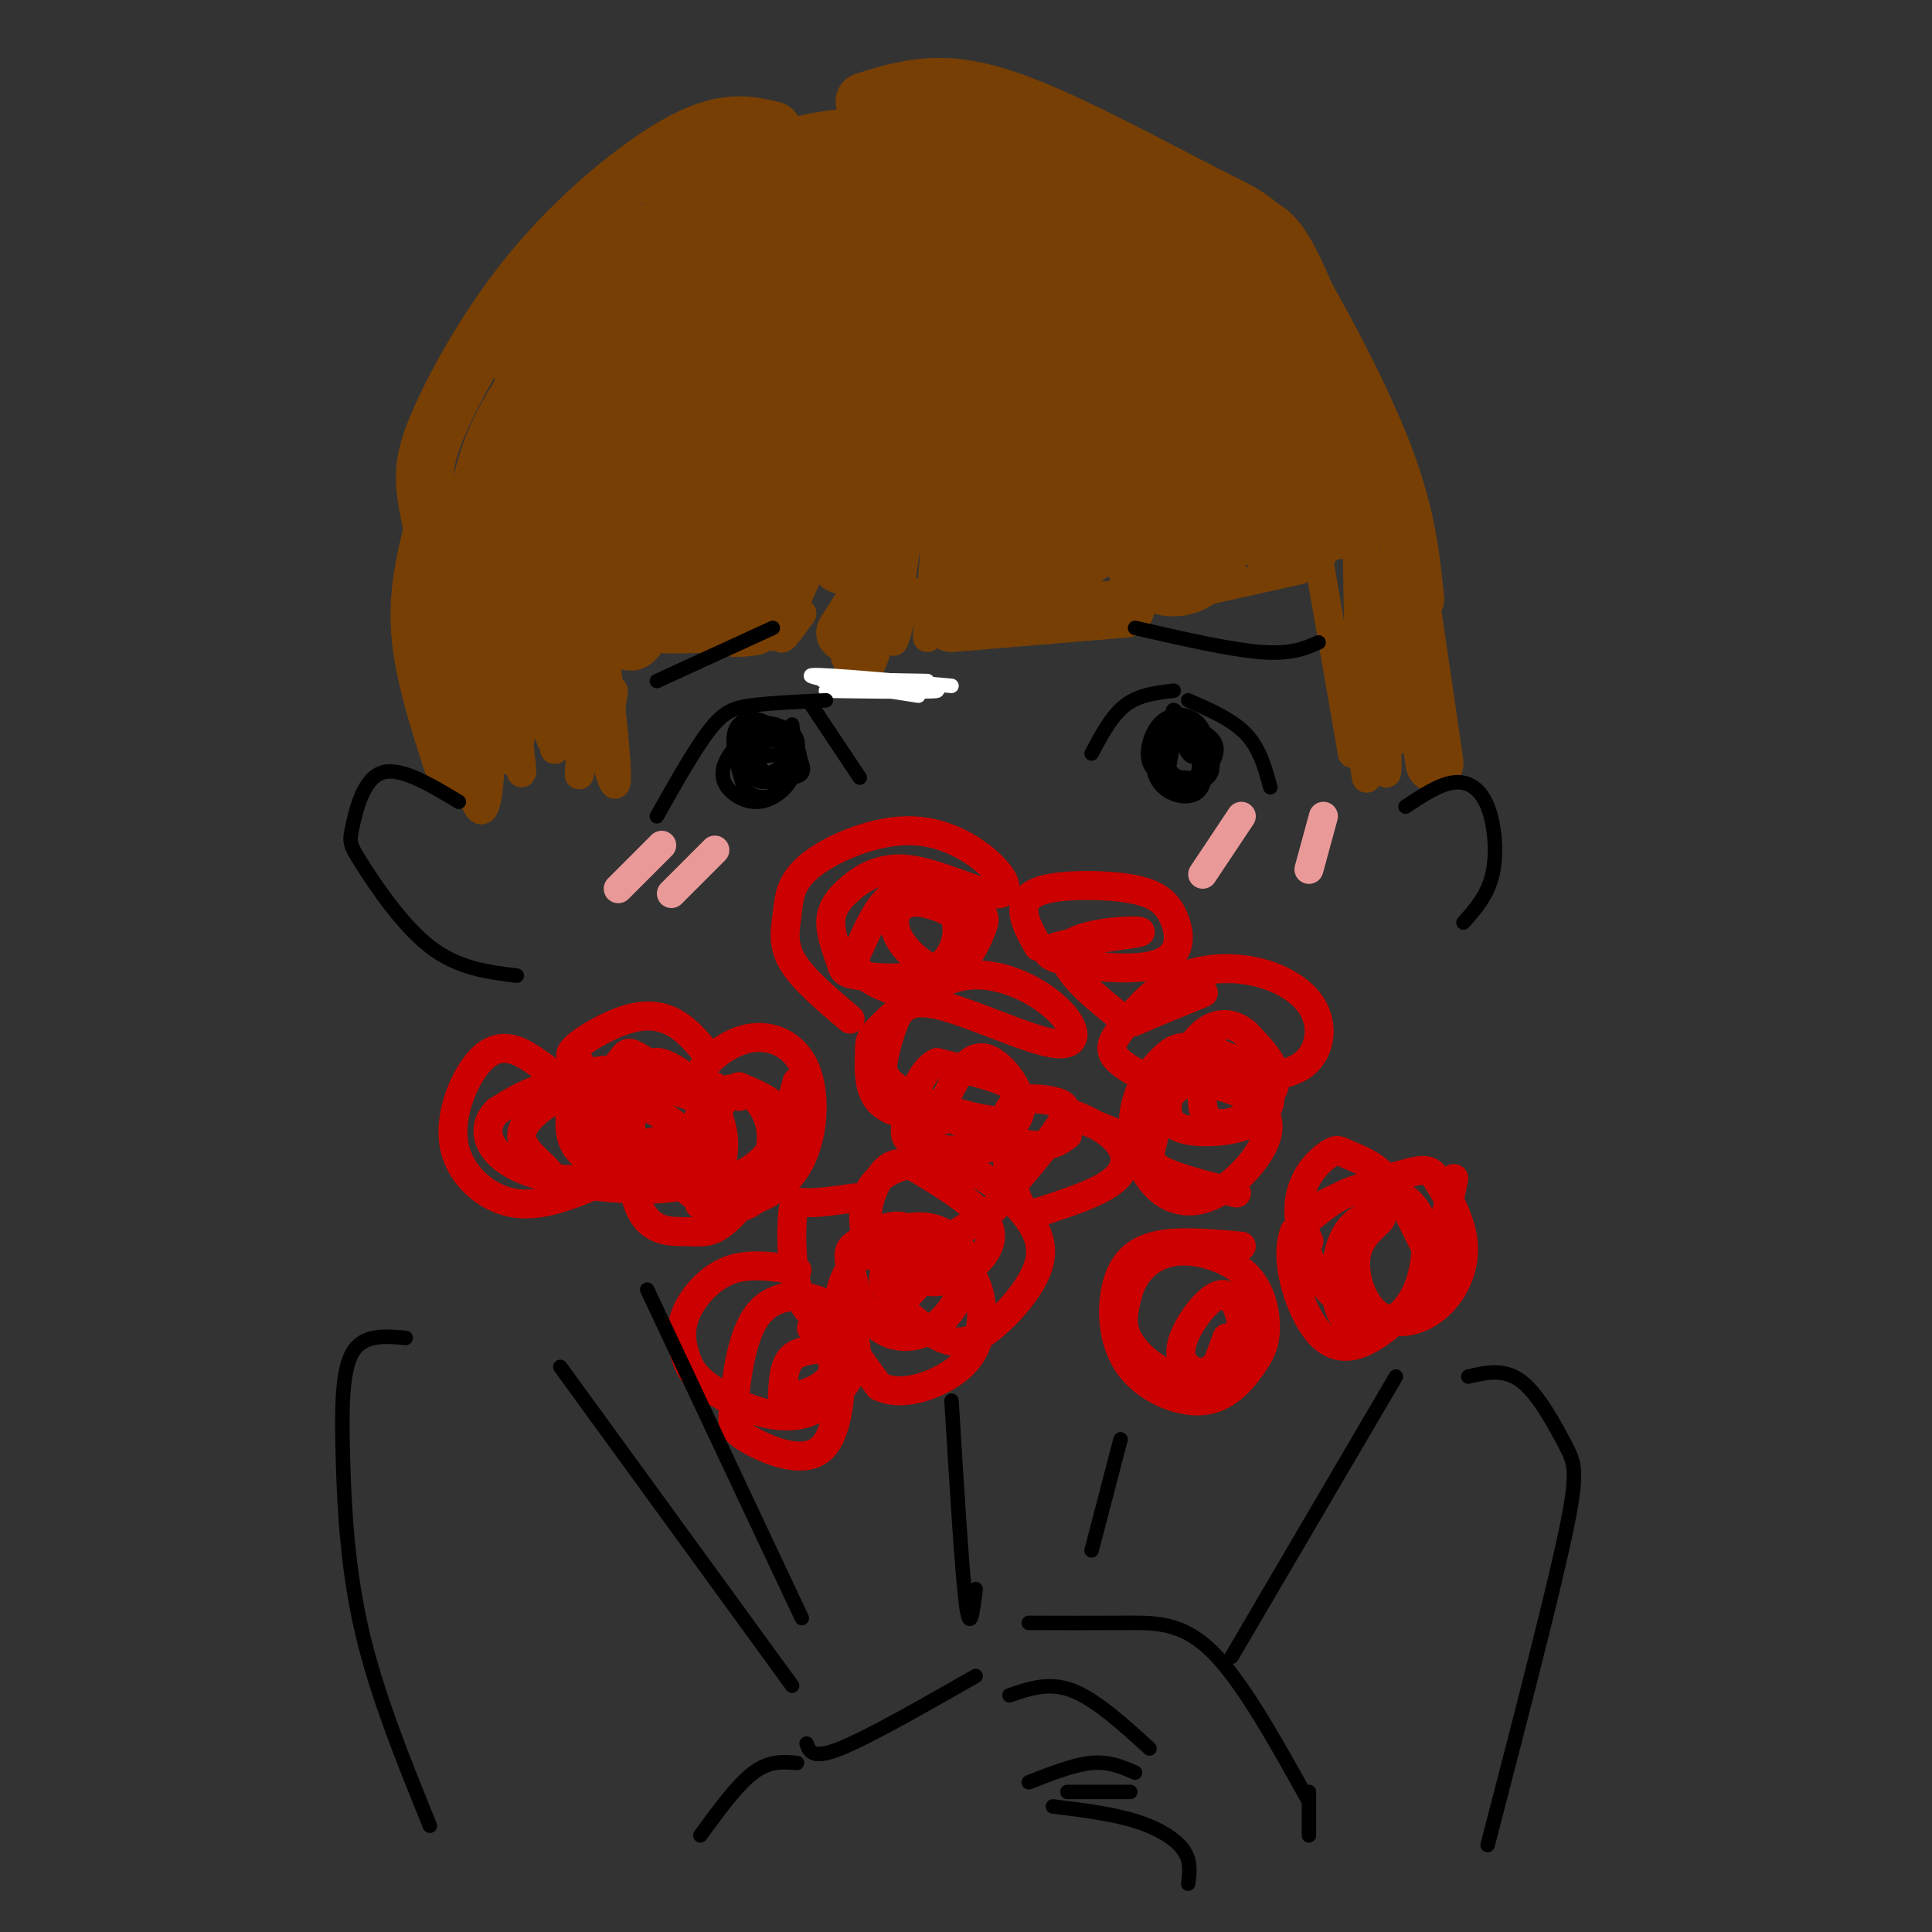<svg viewBox='0 0 400 400' version='1.1' xmlns='http://www.w3.org/2000/svg' xmlns:xlink='http://www.w3.org/1999/xlink'><rect x="0" y="0" width="400" height="400" fill="#333333" stroke="none"/><g fill='none' stroke='rgb(120,63,4)' stroke-width='12' stroke-linecap='round' stroke-linejoin='round'><path d='M191,70c-1.167,13.917 -2.333,27.833 -5,38c-2.667,10.167 -6.833,16.583 -11,23'/><path d='M191,58c3.000,7.167 6.000,14.333 7,26c1.000,11.667 0.000,27.833 -1,44'/><path d='M197,129c0.000,0.000 36.000,-3.000 36,-3'/><path d='M160,27c-4.781,-1.148 -9.563,-2.297 -18,2c-8.437,4.297 -20.530,14.038 -30,25c-9.470,10.962 -16.319,23.144 -20,31c-3.681,7.856 -4.195,11.388 -4,15c0.195,3.612 1.097,7.306 2,11'/><path d='M179,21c4.685,-1.467 9.369,-2.934 15,-3c5.631,-0.066 12.208,1.270 23,6c10.792,4.730 25.800,12.856 34,17c8.200,4.144 9.592,4.308 15,13c5.408,8.692 14.831,25.912 20,39c5.169,13.088 6.085,22.044 7,31'/><path d='M291,117c0.000,0.000 6.000,41.000 6,41'/><path d='M90,108c-1.833,7.250 -3.667,14.500 -3,23c0.667,8.500 3.833,18.250 7,28'/><path d='M147,44c-5.965,2.676 -11.931,5.351 -16,8c-4.069,2.649 -6.243,5.270 -10,12c-3.757,6.730 -9.098,17.569 -12,25c-2.902,7.431 -3.366,11.454 -3,14c0.366,2.546 1.560,3.616 4,2c2.440,-1.616 6.125,-5.918 12,-17c5.875,-11.082 13.938,-28.943 17,-37c3.062,-8.057 1.121,-6.309 -5,0c-6.121,6.309 -16.423,17.179 -23,26c-6.577,8.821 -9.428,15.593 -11,22c-1.572,6.407 -1.865,12.449 1,14c2.865,1.551 8.887,-1.390 11,-1c2.113,0.390 0.318,4.111 5,-6c4.682,-10.111 15.841,-34.056 27,-58'/><path d='M144,48c2.944,-10.314 -3.197,-7.098 -10,3c-6.803,10.098 -14.268,27.078 -18,35c-3.732,7.922 -3.730,6.784 -3,12c0.730,5.216 2.188,16.785 3,21c0.812,4.215 0.978,1.076 3,1c2.022,-0.076 5.899,2.910 13,-12c7.101,-14.910 17.426,-47.718 18,-54c0.574,-6.282 -8.603,13.960 -14,31c-5.397,17.040 -7.014,30.877 -7,40c0.014,9.123 1.658,13.533 8,-5c6.342,-18.533 17.384,-60.009 21,-71c3.616,-10.991 -0.192,8.505 -4,28'/><path d='M154,77c-3.960,20.385 -11.862,57.349 -8,47c3.862,-10.349 19.486,-68.011 23,-73c3.514,-4.989 -5.083,42.696 -8,64c-2.917,21.304 -0.153,16.226 4,-4c4.153,-20.226 9.695,-55.599 11,-53c1.305,2.599 -1.627,43.171 -2,55c-0.373,11.829 1.814,-5.086 4,-22'/><path d='M178,91c2.346,-10.707 6.211,-26.474 5,-36c-1.211,-9.526 -7.499,-12.810 -14,-13c-6.501,-0.190 -13.217,2.716 -20,8c-6.783,5.284 -13.634,12.947 -17,17c-3.366,4.053 -3.247,4.498 1,3c4.247,-1.498 12.623,-4.938 19,-10c6.377,-5.062 10.755,-11.748 13,-15c2.245,-3.252 2.356,-3.072 -1,-3c-3.356,0.072 -10.178,0.036 -17,0'/><path d='M147,42c-7.294,2.605 -17.030,9.119 -22,13c-4.970,3.881 -5.173,5.131 -8,10c-2.827,4.869 -8.277,13.358 -9,19c-0.723,5.642 3.281,8.437 4,8c0.719,-0.437 -1.846,-4.106 -3,-9c-1.154,-4.894 -0.897,-11.013 2,-16c2.897,-4.987 8.434,-8.843 14,-12c5.566,-3.157 11.162,-5.616 11,-4c-0.162,1.616 -6.081,7.308 -12,13'/></g>
<g fill='none' stroke='rgb(120,63,4)' stroke-width='28' stroke-linecap='round' stroke-linejoin='round'><path d='M190,45c-4.329,-2.408 -8.657,-4.816 -13,-6c-4.343,-1.184 -8.700,-1.145 -13,0c-4.300,1.145 -8.544,3.395 -8,6c0.544,2.605 5.877,5.566 11,7c5.123,1.434 10.036,1.343 18,0c7.964,-1.343 18.979,-3.937 20,-7c1.021,-3.063 -7.953,-6.593 -16,-8c-8.047,-1.407 -15.168,-0.689 -22,1c-6.832,1.689 -13.375,4.350 -15,7c-1.625,2.650 1.667,5.288 11,8c9.333,2.712 24.705,5.500 35,6c10.295,0.500 15.513,-1.286 18,-3c2.487,-1.714 2.244,-3.357 2,-5'/><path d='M218,51c-4.315,-3.917 -16.102,-11.210 -23,-12c-6.898,-0.790 -8.907,4.923 -9,12c-0.093,7.077 1.729,15.517 5,22c3.271,6.483 7.993,11.008 12,14c4.007,2.992 7.301,4.450 11,5c3.699,0.550 7.803,0.192 11,-2c3.197,-2.192 5.488,-6.218 7,-9c1.512,-2.782 2.246,-4.319 -2,-11c-4.246,-6.681 -13.473,-18.507 -18,-23c-4.527,-4.493 -4.353,-1.654 -5,-1c-0.647,0.654 -2.115,-0.878 -4,4c-1.885,4.878 -4.187,16.166 -3,27c1.187,10.834 5.865,21.213 10,25c4.135,3.787 7.729,0.981 10,-2c2.271,-2.981 3.220,-6.137 3,-10c-0.220,-3.863 -1.610,-8.431 -3,-13'/><path d='M220,77c-2.975,1.180 -8.912,10.631 -12,18c-3.088,7.369 -3.327,12.654 -1,15c2.327,2.346 7.220,1.751 11,0c3.780,-1.751 6.447,-4.657 7,-10c0.553,-5.343 -1.006,-13.123 -3,-20c-1.994,-6.877 -4.421,-12.852 -6,-11c-1.579,1.852 -2.308,11.529 -1,17c1.308,5.471 4.654,6.735 8,8'/><path d='M223,94c2.920,-0.533 6.219,-5.865 1,-19c-5.219,-13.135 -18.957,-34.072 -20,-41c-1.043,-6.928 10.610,0.153 19,7c8.390,6.847 13.516,13.460 18,21c4.484,7.540 8.326,16.007 7,16c-1.326,-0.007 -7.819,-8.486 -11,-15c-3.181,-6.514 -3.049,-11.061 -1,-11c2.049,0.061 6.014,4.732 9,10c2.986,5.268 4.993,11.134 7,17'/><path d='M252,79c1.497,7.629 1.741,18.201 1,18c-0.741,-0.201 -2.467,-11.175 -5,-13c-2.533,-1.825 -5.875,5.501 -7,14c-1.125,8.499 -0.034,18.173 3,15c3.034,-3.173 8.010,-19.192 10,-29c1.990,-9.808 0.995,-13.404 0,-17'/><path d='M254,67c3.627,8.990 12.694,39.967 13,39c0.306,-0.967 -8.148,-33.876 -10,-46c-1.852,-12.124 2.900,-3.464 7,7c4.100,10.464 7.550,22.732 11,35'/></g>
<g fill='none' stroke='rgb(120,63,4)' stroke-width='6' stroke-linecap='round' stroke-linejoin='round'><path d='M242,124c0.000,0.000 27.000,-6.000 27,-6'/><path d='M272,110c0.000,0.000 8.000,46.000 8,46'/><path d='M281,114c0.235,13.706 0.469,27.413 1,37c0.531,9.587 1.358,15.055 1,4c-0.358,-11.055 -1.900,-38.633 -1,-35c0.900,3.633 4.242,38.478 5,40c0.758,1.522 -1.069,-30.279 -1,-37c0.069,-6.721 2.035,11.640 4,30'/><path d='M290,153c-0.833,-3.000 -4.917,-25.500 -9,-48'/><path d='M127,118c-2.028,-4.012 -4.056,-8.023 -3,5c1.056,13.023 5.197,43.081 3,39c-2.197,-4.081 -10.733,-42.300 -12,-44c-1.267,-1.700 4.736,33.119 4,35c-0.736,1.881 -8.210,-29.177 -11,-41c-2.790,-11.823 -0.895,-4.412 1,3'/><path d='M109,115c2.082,12.515 6.787,42.302 5,38c-1.787,-4.302 -10.064,-42.691 -11,-40c-0.936,2.691 5.471,46.464 5,47c-0.471,0.536 -7.819,-42.163 -10,-46c-2.181,-3.837 0.805,31.190 2,42c1.195,10.810 0.597,-2.595 0,-16'/><path d='M100,140c-0.737,-7.831 -2.580,-19.409 -4,-25c-1.420,-5.591 -2.417,-5.195 -3,0c-0.583,5.195 -0.753,15.188 1,29c1.753,13.813 5.429,31.445 7,20c1.571,-11.445 1.038,-51.966 1,-52c-0.038,-0.034 0.418,40.419 3,45c2.582,4.581 7.291,-26.709 12,-58'/><path d='M117,99c0.694,8.752 -3.571,59.632 -2,56c1.571,-3.632 8.978,-61.778 10,-61c1.022,0.778 -4.340,60.479 -5,66c-0.660,5.521 3.383,-43.137 5,-57c1.617,-13.863 0.809,7.068 0,28'/><path d='M125,131c-0.089,9.689 -0.311,19.911 0,22c0.311,2.089 1.156,-3.956 2,-10'/><path d='M160,115c-4.970,6.057 -9.939,12.115 -10,11c-0.061,-1.115 4.788,-9.402 7,-9c2.212,0.402 1.788,9.493 -3,13c-4.788,3.507 -13.939,1.431 -15,1c-1.061,-0.431 5.970,0.785 13,2'/><path d='M152,133c4.179,0.024 8.125,-0.917 3,-1c-5.125,-0.083 -19.321,0.690 -19,0c0.321,-0.690 15.161,-2.845 30,-5'/><path d='M155,122c1.167,2.000 2.333,4.000 4,4c1.667,0.000 3.833,-2.000 6,-4'/><path d='M172,109c-4.500,9.500 -9.000,19.000 -10,22c-1.000,3.000 1.500,-0.500 4,-4'/><path d='M181,120c0.000,0.000 -5.000,13.000 -5,13'/><path d='M175,136c1.637,3.762 3.274,7.524 6,0c2.726,-7.524 6.542,-26.333 7,-27c0.458,-0.667 -2.440,16.810 -3,22c-0.560,5.190 1.220,-1.905 3,-9'/><path d='M194,109c0.000,0.000 -2.000,23.000 -2,23'/></g>
<g fill='none' stroke='rgb(255,255,255)' stroke-width='3' stroke-linecap='round' stroke-linejoin='round'><path d='M192,141c-12.376,-0.230 -24.753,-0.459 -21,0c3.753,0.459 23.635,1.608 23,2c-0.635,0.392 -21.786,0.029 -23,0c-1.214,-0.029 17.510,0.278 22,0c4.490,-0.278 -5.255,-1.139 -15,-2'/><path d='M178,141c-5.214,-0.561 -10.748,-0.965 -6,0c4.748,0.965 19.778,3.298 18,3c-1.778,-0.298 -20.365,-3.228 -22,-4c-1.635,-0.772 13.683,0.614 29,2'/></g>
<g fill='none' stroke='rgb(0,0,0)' stroke-width='3' stroke-linecap='round' stroke-linejoin='round'><path d='M136,169c3.978,-7.067 7.956,-14.133 11,-18c3.044,-3.867 5.156,-4.533 9,-5c3.844,-0.467 9.422,-0.733 15,-1'/><path d='M168,146c0.000,0.000 10.000,15.000 10,15'/><path d='M162,153c-2.182,0.162 -4.363,0.324 -5,2c-0.637,1.676 0.271,4.867 2,5c1.729,0.133 4.279,-2.791 5,-5c0.721,-2.209 -0.387,-3.704 -2,-4c-1.613,-0.296 -3.732,0.608 -5,2c-1.268,1.392 -1.685,3.271 -1,5c0.685,1.729 2.472,3.309 4,4c1.528,0.691 2.796,0.494 4,-1c1.204,-1.494 2.344,-4.284 1,-6c-1.344,-1.716 -5.172,-2.358 -9,-3'/><path d='M156,152c-1.786,1.595 -1.752,7.081 0,9c1.752,1.919 5.221,0.269 7,-1c1.779,-1.269 1.869,-2.157 1,-4c-0.869,-1.843 -2.698,-4.640 -5,-5c-2.302,-0.360 -5.079,1.718 -7,4c-1.921,2.282 -2.987,4.767 -2,7c0.987,2.233 4.028,4.213 7,4c2.972,-0.213 5.877,-2.618 7,-5c1.123,-2.382 0.466,-4.742 -1,-7c-1.466,-2.258 -3.741,-4.416 -6,-5c-2.259,-0.584 -4.503,0.404 -5,3c-0.497,2.596 0.751,6.798 2,11'/><path d='M154,163c1.650,2.342 4.776,2.698 7,1c2.224,-1.698 3.546,-5.449 4,-8c0.454,-2.551 0.040,-3.901 -2,-5c-2.040,-1.099 -5.706,-1.945 -8,-1c-2.294,0.945 -3.215,3.682 -3,6c0.215,2.318 1.565,4.217 4,5c2.435,0.783 5.953,0.449 8,0c2.047,-0.449 2.623,-1.014 2,-3c-0.623,-1.986 -2.443,-5.394 -4,-7c-1.557,-1.606 -2.850,-1.410 -4,0c-1.150,1.410 -2.156,4.033 -1,5c1.156,0.967 4.473,0.276 6,-1c1.527,-1.276 1.263,-3.138 1,-5'/><path d='M136,141c0.000,0.000 24.000,-11.000 24,-11'/><path d='M226,156c2.083,-3.917 4.167,-7.833 7,-10c2.833,-2.167 6.417,-2.583 10,-3'/><path d='M246,145c4.583,2.000 9.167,4.000 12,7c2.833,3.000 3.917,7.000 5,11'/><path d='M246,151c-0.960,-1.343 -1.921,-2.686 -3,-1c-1.079,1.686 -2.277,6.402 -1,9c1.277,2.598 5.029,3.080 6,1c0.971,-2.080 -0.840,-6.721 -2,-9c-1.160,-2.279 -1.668,-2.194 -3,-1c-1.332,1.194 -3.487,3.498 -3,6c0.487,2.502 3.617,5.204 6,6c2.383,0.796 4.020,-0.312 4,-3c-0.020,-2.688 -1.698,-6.954 -3,-9c-1.302,-2.046 -2.229,-1.870 -3,0c-0.771,1.870 -1.385,5.435 -2,9'/><path d='M242,159c0.606,2.250 3.122,3.376 5,3c1.878,-0.376 3.118,-2.254 4,-4c0.882,-1.746 1.405,-3.360 0,-5c-1.405,-1.640 -4.739,-3.307 -7,-2c-2.261,1.307 -3.449,5.587 -3,8c0.449,2.413 2.535,2.957 5,3c2.465,0.043 5.310,-0.417 5,-4c-0.310,-3.583 -3.774,-10.290 -7,-10c-3.226,0.290 -6.215,7.578 -5,12c1.215,4.422 6.633,5.978 9,4c2.367,-1.978 1.684,-7.489 1,-13'/><path d='M249,151c-1.387,-2.964 -5.353,-3.875 -8,-2c-2.647,1.875 -3.975,6.536 -3,9c0.975,2.464 4.253,2.732 7,3c2.747,0.268 4.963,0.536 4,-3c-0.963,-3.536 -5.105,-10.875 -6,-11c-0.895,-0.125 1.459,6.964 3,9c1.541,2.036 2.271,-0.982 3,-4'/><path d='M235,130c9.833,2.250 19.667,4.500 26,5c6.333,0.500 9.167,-0.750 12,-2'/></g>
<g fill='none' stroke='rgb(234,153,153)' stroke-width='6' stroke-linecap='round' stroke-linejoin='round'><path d='M137,175c0.000,0.000 -9.000,9.000 -9,9'/><path d='M148,176c0.000,0.000 -9.000,9.000 -9,9'/><path d='M257,169c0.000,0.000 -8.000,12.000 -8,12'/><path d='M274,169c0.000,0.000 -3.000,11.000 -3,11'/></g>
<g fill='none' stroke='rgb(204,0,0)' stroke-width='6' stroke-linecap='round' stroke-linejoin='round'><path d='M147,219c-2.161,-2.685 -4.321,-5.369 -7,-7c-2.679,-1.631 -5.875,-2.208 -10,-1c-4.125,1.208 -9.179,4.202 -11,6c-1.821,1.798 -0.411,2.399 1,3'/><path d='M122,222c-1.844,0.939 -3.689,1.878 -6,1c-2.311,-0.878 -5.089,-3.572 -8,-5c-2.911,-1.428 -5.956,-1.589 -9,2c-3.044,3.589 -6.089,10.928 -5,17c1.089,6.072 6.311,10.878 12,12c5.689,1.122 11.844,-1.439 18,-4'/><path d='M148,225c-2.045,-0.417 -4.090,-0.835 -3,-3c1.090,-2.165 5.313,-6.078 10,-7c4.687,-0.922 9.836,1.145 12,7c2.164,5.855 1.343,15.497 -3,21c-4.343,5.503 -12.208,6.866 -16,7c-3.792,0.134 -3.512,-0.962 -3,-2c0.512,-1.038 1.256,-2.019 2,-3'/><path d='M153,227c-8.335,-2.429 -16.670,-4.859 -22,-5c-5.330,-0.141 -7.654,2.005 -9,4c-1.346,1.995 -1.715,3.839 -1,6c0.715,2.161 2.513,4.640 7,5c4.487,0.360 11.662,-1.400 16,-3c4.338,-1.600 5.839,-3.040 3,-5c-2.839,-1.960 -10.017,-4.441 -16,-5c-5.983,-0.559 -10.769,0.803 -15,3c-4.231,2.197 -7.906,5.227 -8,8c-0.094,2.773 3.392,5.287 5,7c1.608,1.713 1.338,2.624 8,2c6.662,-0.624 20.255,-2.783 21,-7c0.745,-4.217 -11.359,-10.490 -20,-12c-8.641,-1.510 -13.821,1.745 -19,5'/><path d='M103,230c-3.476,3.174 -2.667,8.609 5,12c7.667,3.391 22.193,4.739 30,4c7.807,-0.739 8.896,-3.566 9,-7c0.104,-3.434 -0.777,-7.476 -2,-10c-1.223,-2.524 -2.789,-3.530 -7,-5c-4.211,-1.470 -11.066,-3.405 -15,-2c-3.934,1.405 -4.945,6.149 -5,10c-0.055,3.851 0.847,6.810 6,9c5.153,2.190 14.557,3.611 20,2c5.443,-1.611 6.926,-6.256 4,-11c-2.926,-4.744 -10.262,-9.589 -14,-12c-3.738,-2.411 -3.880,-2.389 -5,-1c-1.120,1.389 -3.218,4.146 -3,8c0.218,3.854 2.751,8.807 5,12c2.249,3.193 4.214,4.627 7,5c2.786,0.373 6.393,-0.313 10,-1'/><path d='M148,243c2.100,-2.195 2.352,-7.183 1,-11c-1.352,-3.817 -4.306,-6.463 -6,-8c-1.694,-1.537 -2.129,-1.964 -4,-3c-1.871,-1.036 -5.179,-2.680 -7,3c-1.821,5.680 -2.156,18.683 0,25c2.156,6.317 6.803,5.948 10,6c3.197,0.052 4.943,0.526 8,-2c3.057,-2.526 7.425,-8.054 9,-13c1.575,-4.946 0.358,-9.312 -2,-12c-2.358,-2.688 -5.855,-3.697 -9,-1c-3.145,2.697 -5.936,9.100 -7,13c-1.064,3.900 -0.401,5.296 2,7c2.401,1.704 6.541,3.714 10,3c3.459,-0.714 6.239,-4.154 8,-8c1.761,-3.846 2.503,-8.099 1,-11c-1.503,-2.901 -5.252,-4.451 -9,-6'/><path d='M153,225c-2.522,0.491 -4.325,4.719 -6,9c-1.675,4.281 -3.220,8.614 -1,10c2.220,1.386 8.206,-0.175 12,-4c3.794,-3.825 5.397,-9.912 7,-16'/><path d='M177,248c-3.889,0.550 -7.779,1.100 -10,1c-2.221,-0.100 -2.774,-0.851 -3,4c-0.226,4.851 -0.127,15.302 4,19c4.127,3.698 12.280,0.641 17,-2c4.720,-2.641 6.006,-4.866 6,-8c-0.006,-3.134 -1.303,-7.176 -4,-8c-2.697,-0.824 -6.793,1.571 -9,3c-2.207,1.429 -2.527,1.891 -2,5c0.527,3.109 1.899,8.863 5,12c3.101,3.137 7.932,3.655 12,1c4.068,-2.655 7.375,-8.485 7,-13c-0.375,-4.515 -4.430,-7.715 -9,-8c-4.570,-0.285 -9.653,2.346 -13,6c-3.347,3.654 -4.956,8.330 -4,13c0.956,4.670 4.478,9.335 8,14'/><path d='M182,287c3.977,2.114 9.920,0.399 14,-2c4.080,-2.399 6.297,-5.483 7,-10c0.703,-4.517 -0.107,-10.469 -4,-13c-3.893,-2.531 -10.868,-1.642 -14,0c-3.132,1.642 -2.421,4.037 0,7c2.421,2.963 6.552,6.494 10,8c3.448,1.506 6.211,0.989 10,-2c3.789,-2.989 8.602,-8.448 10,-13c1.398,-4.552 -0.619,-8.197 -4,-12c-3.381,-3.803 -8.128,-7.764 -14,-9c-5.872,-1.236 -12.871,0.254 -16,4c-3.129,3.746 -2.388,9.747 -1,13c1.388,3.253 3.424,3.759 6,5c2.576,1.241 5.694,3.219 10,2c4.306,-1.219 9.802,-5.634 9,-10c-0.802,-4.366 -7.901,-8.683 -15,-13'/><path d='M190,242c-3.903,-2.132 -6.159,-0.963 -8,2c-1.841,2.963 -3.265,7.721 -2,11c1.265,3.279 5.219,5.080 10,4c4.781,-1.080 10.391,-5.040 16,-9'/><path d='M195,232c-5.277,-0.649 -10.553,-1.298 -13,-4c-2.447,-2.702 -2.064,-7.457 -2,-10c0.064,-2.543 -0.191,-2.876 3,-6c3.191,-3.124 9.826,-9.041 17,-10c7.174,-0.959 14.886,3.039 19,7c4.114,3.961 4.630,7.886 -1,7c-5.630,-0.886 -17.406,-6.583 -24,-8c-6.594,-1.417 -8.006,1.447 -9,4c-0.994,2.553 -1.570,4.795 -2,7c-0.430,2.205 -0.715,4.373 4,7c4.715,2.627 14.429,5.715 19,6c4.571,0.285 4.000,-2.231 4,-4c0.000,-1.769 0.571,-2.791 -2,-4c-2.571,-1.209 -8.286,-2.604 -14,-4'/><path d='M194,220c-3.457,1.537 -5.098,7.380 -6,11c-0.902,3.620 -1.064,5.017 2,6c3.064,0.983 9.354,1.551 13,1c3.646,-0.551 4.649,-2.223 6,-4c1.351,-1.777 3.049,-3.661 2,-7c-1.049,-3.339 -4.845,-8.132 -8,-8c-3.155,0.132 -5.671,5.190 -7,8c-1.329,2.810 -1.473,3.372 2,5c3.473,1.628 10.564,4.322 15,5c4.436,0.678 6.218,-0.661 8,-2'/><path d='M210,245c4.269,-5.069 8.539,-10.138 10,-13c1.461,-2.862 0.114,-3.516 -2,-4c-2.114,-0.484 -4.997,-0.796 -7,0c-2.003,0.796 -3.128,2.701 -3,7c0.128,4.299 1.509,10.994 3,14c1.491,3.006 3.093,2.325 7,1c3.907,-1.325 10.119,-3.293 13,-6c2.881,-2.707 2.429,-6.152 -1,-9c-3.429,-2.848 -9.837,-5.099 -10,-5c-0.163,0.099 5.918,2.550 12,5'/><path d='M243,226c-5.097,-2.412 -10.194,-4.824 -12,-7c-1.806,-2.176 -0.320,-4.116 2,-7c2.320,-2.884 5.475,-6.710 10,-9c4.525,-2.290 10.421,-3.042 16,-2c5.579,1.042 10.842,3.879 13,8c2.158,4.121 1.212,9.527 -3,12c-4.212,2.473 -11.690,2.014 -15,0c-3.310,-2.014 -2.450,-5.581 -3,-4c-0.550,1.581 -2.508,8.310 -2,12c0.508,3.690 3.483,4.340 7,3c3.517,-1.340 7.576,-4.668 8,-8c0.424,-3.332 -2.788,-6.666 -6,-10'/><path d='M258,214c-2.533,-2.222 -5.866,-2.777 -9,0c-3.134,2.777 -6.070,8.886 -7,13c-0.930,4.114 0.147,6.233 4,7c3.853,0.767 10.484,0.181 14,-2c3.516,-2.181 3.919,-5.957 1,-9c-2.919,-3.043 -9.160,-5.352 -13,-6c-3.840,-0.648 -5.278,0.364 -7,2c-1.722,1.636 -3.727,3.897 -5,7c-1.273,3.103 -1.815,7.048 -1,11c0.815,3.952 2.987,7.912 6,10c3.013,2.088 6.869,2.304 11,0c4.131,-2.304 8.539,-7.128 10,-11c1.461,-3.872 -0.023,-6.792 -4,-9c-3.977,-2.208 -10.448,-3.705 -14,-2c-3.552,1.705 -4.187,6.613 -5,10c-0.813,3.387 -1.804,5.253 1,7c2.804,1.747 9.402,3.373 16,5'/><path d='M257,258c-6.713,-0.603 -13.426,-1.205 -18,0c-4.574,1.205 -7.011,4.219 -8,9c-0.989,4.781 -0.532,11.330 3,16c3.532,4.670 10.139,7.462 15,7c4.861,-0.462 7.976,-4.177 10,-7c2.024,-2.823 2.956,-4.754 3,-8c0.044,-3.246 -0.801,-7.808 -4,-11c-3.199,-3.192 -8.752,-5.016 -13,-5c-4.248,0.016 -7.193,1.871 -9,4c-1.807,2.129 -2.478,4.531 -3,7c-0.522,2.469 -0.894,5.005 1,8c1.894,2.995 6.056,6.448 10,7c3.944,0.552 7.670,-1.797 10,-4c2.330,-2.203 3.265,-4.259 3,-7c-0.265,-2.741 -1.731,-6.168 -4,-6c-2.269,0.168 -5.342,3.930 -7,7c-1.658,3.070 -1.902,5.449 -1,7c0.902,1.551 2.951,2.276 5,3'/><path d='M250,285c1.500,-0.833 2.750,-4.417 4,-8'/><path d='M165,263c-4.917,-0.788 -9.834,-1.575 -14,0c-4.166,1.575 -7.581,5.513 -9,9c-1.419,3.487 -0.842,6.525 0,9c0.842,2.475 1.951,4.389 6,7c4.049,2.611 11.040,5.920 17,5c5.960,-0.920 10.891,-6.070 12,-11c1.109,-4.930 -1.602,-9.640 -6,-12c-4.398,-2.360 -10.484,-2.372 -14,2c-3.516,4.372 -4.464,13.126 -5,18c-0.536,4.874 -0.662,5.868 3,8c3.662,2.132 11.111,5.403 15,2c3.889,-3.403 4.218,-13.479 4,-18c-0.218,-4.521 -0.982,-3.486 -3,-3c-2.018,0.486 -5.291,0.425 -7,2c-1.709,1.575 -1.855,4.788 -2,8'/><path d='M162,289c2.089,0.800 8.311,-1.200 10,-4c1.689,-2.800 -1.156,-6.400 -4,-10'/><path d='M176,211c-4.942,-4.172 -9.884,-8.344 -12,-12c-2.116,-3.656 -1.405,-6.794 -1,-10c0.405,-3.206 0.504,-6.478 5,-10c4.496,-3.522 13.389,-7.294 21,-7c7.611,0.294 13.939,4.654 17,8c3.061,3.346 2.856,5.677 -1,5c-3.856,-0.677 -11.361,-4.361 -17,-5c-5.639,-0.639 -9.412,1.767 -12,4c-2.588,2.233 -3.992,4.293 -4,7c-0.008,2.707 1.379,6.060 2,8c0.621,1.940 0.474,2.467 4,3c3.526,0.533 10.724,1.071 15,-1c4.276,-2.071 5.631,-6.751 5,-10c-0.631,-3.249 -3.247,-5.067 -6,-6c-2.753,-0.933 -5.644,-0.981 -8,1c-2.356,1.981 -4.178,5.990 -6,10'/><path d='M178,196c-1.280,2.584 -1.479,4.043 1,6c2.479,1.957 7.637,4.412 12,3c4.363,-1.412 7.932,-6.692 9,-10c1.068,-3.308 -0.365,-4.643 -3,-6c-2.635,-1.357 -6.471,-2.734 -9,-2c-2.529,0.734 -3.751,3.579 -2,7c1.751,3.421 6.475,7.417 10,7c3.525,-0.417 5.852,-5.246 7,-8c1.148,-2.754 1.117,-3.434 -1,-5c-2.117,-1.566 -6.319,-4.019 -7,-4c-0.681,0.019 2.160,2.509 5,5'/><path d='M215,196c-1.386,-2.418 -2.773,-4.836 -3,-7c-0.227,-2.164 0.705,-4.073 5,-5c4.295,-0.927 11.952,-0.872 17,0c5.048,0.872 7.486,2.562 9,6c1.514,3.438 2.105,8.624 -5,10c-7.105,1.376 -21.905,-1.057 -21,-3c0.905,-1.943 17.516,-3.396 19,-4c1.484,-0.604 -12.159,-0.358 -15,3c-2.841,3.358 5.120,9.827 9,13c3.880,3.173 3.680,3.049 6,2c2.320,-1.049 7.160,-3.025 12,-5'/><path d='M248,206c2.000,-0.833 1.000,-0.417 0,0'/><path d='M271,257c-1.028,-2.185 -2.057,-4.370 2,-7c4.057,-2.630 13.199,-5.706 18,-7c4.801,-1.294 5.262,-0.806 7,2c1.738,2.806 4.754,7.928 5,13c0.246,5.072 -2.276,10.093 -6,13c-3.724,2.907 -8.649,3.702 -12,1c-3.351,-2.702 -5.128,-8.899 -4,-13c1.128,-4.101 5.162,-6.106 5,-7c-0.162,-0.894 -4.522,-0.677 -7,3c-2.478,3.677 -3.076,10.813 -2,15c1.076,4.187 3.827,5.423 7,5c3.173,-0.423 6.768,-2.505 9,-7c2.232,-4.495 3.101,-11.402 1,-16c-2.101,-4.598 -7.172,-6.885 -12,-6c-4.828,0.885 -9.414,4.943 -14,9'/><path d='M268,255c-1.944,5.002 0.196,13.006 3,18c2.804,4.994 6.272,6.978 11,5c4.728,-1.978 10.716,-7.919 13,-12c2.284,-4.081 0.863,-6.301 -1,-10c-1.863,-3.699 -4.170,-8.875 -7,-12c-2.830,-3.125 -6.183,-4.199 -8,-5c-1.817,-0.801 -2.097,-1.329 -4,0c-1.903,1.329 -5.427,4.513 -6,10c-0.573,5.487 1.805,13.275 6,18c4.195,4.725 10.206,6.388 14,6c3.794,-0.388 5.370,-2.825 7,-8c1.630,-5.175 3.315,-13.087 5,-21'/></g>
<g fill='none' stroke='rgb(0,0,0)' stroke-width='3' stroke-linecap='round' stroke-linejoin='round'><path d='M134,267c0.000,0.000 32.000,68.000 32,68'/><path d='M289,285c0.000,0.000 -34.000,58.000 -34,58'/><path d='M197,290c1.083,17.750 2.167,35.500 3,42c0.833,6.500 1.417,1.750 2,-3'/><path d='M232,298c0.000,0.000 -6.000,23.000 -6,23'/><path d='M167,361c0.583,1.667 1.167,3.333 7,1c5.833,-2.333 16.917,-8.667 28,-15'/><path d='M209,351c4.083,-1.417 8.167,-2.833 13,-1c4.833,1.833 10.417,6.917 16,12'/><path d='M213,369c4.667,-1.833 9.333,-3.667 13,-4c3.667,-0.333 6.333,0.833 9,2'/><path d='M221,371c0.000,0.000 13.000,0.000 13,0'/><path d='M218,374c6.089,0.756 12.178,1.511 17,3c4.822,1.489 8.378,3.711 10,6c1.622,2.289 1.311,4.644 1,7'/><path d='M165,365c-2.833,-0.250 -5.667,-0.500 -9,2c-3.333,2.500 -7.167,7.750 -11,13'/><path d='M213,336c6.889,0.022 13.778,0.044 20,0c6.222,-0.044 11.778,-0.156 18,6c6.222,6.156 13.111,18.578 20,31'/><path d='M271,371c0.000,0.000 0.000,9.000 0,9'/><path d='M84,277c-4.387,-0.387 -8.774,-0.774 -11,3c-2.226,3.774 -2.292,11.708 -2,22c0.292,10.292 0.940,22.940 4,36c3.060,13.060 8.530,26.530 14,40'/><path d='M304,285c3.726,-0.863 7.452,-1.726 11,1c3.548,2.726 6.917,9.042 9,13c2.083,3.958 2.881,5.560 0,19c-2.881,13.440 -9.440,38.720 -16,64'/><path d='M95,166c-6.105,-3.665 -12.211,-7.330 -16,-6c-3.789,1.330 -5.263,7.656 -6,11c-0.737,3.344 -0.737,3.708 2,8c2.737,4.292 8.211,12.512 14,17c5.789,4.488 11.895,5.244 18,6'/><path d='M291,167c3.500,-2.321 7.000,-4.643 10,-5c3.000,-0.357 5.500,1.250 7,5c1.500,3.750 2.000,9.643 1,14c-1.000,4.357 -3.500,7.179 -6,10'/><path d='M116,283c0.000,0.000 48.000,66.000 48,66'/></g>
</svg>